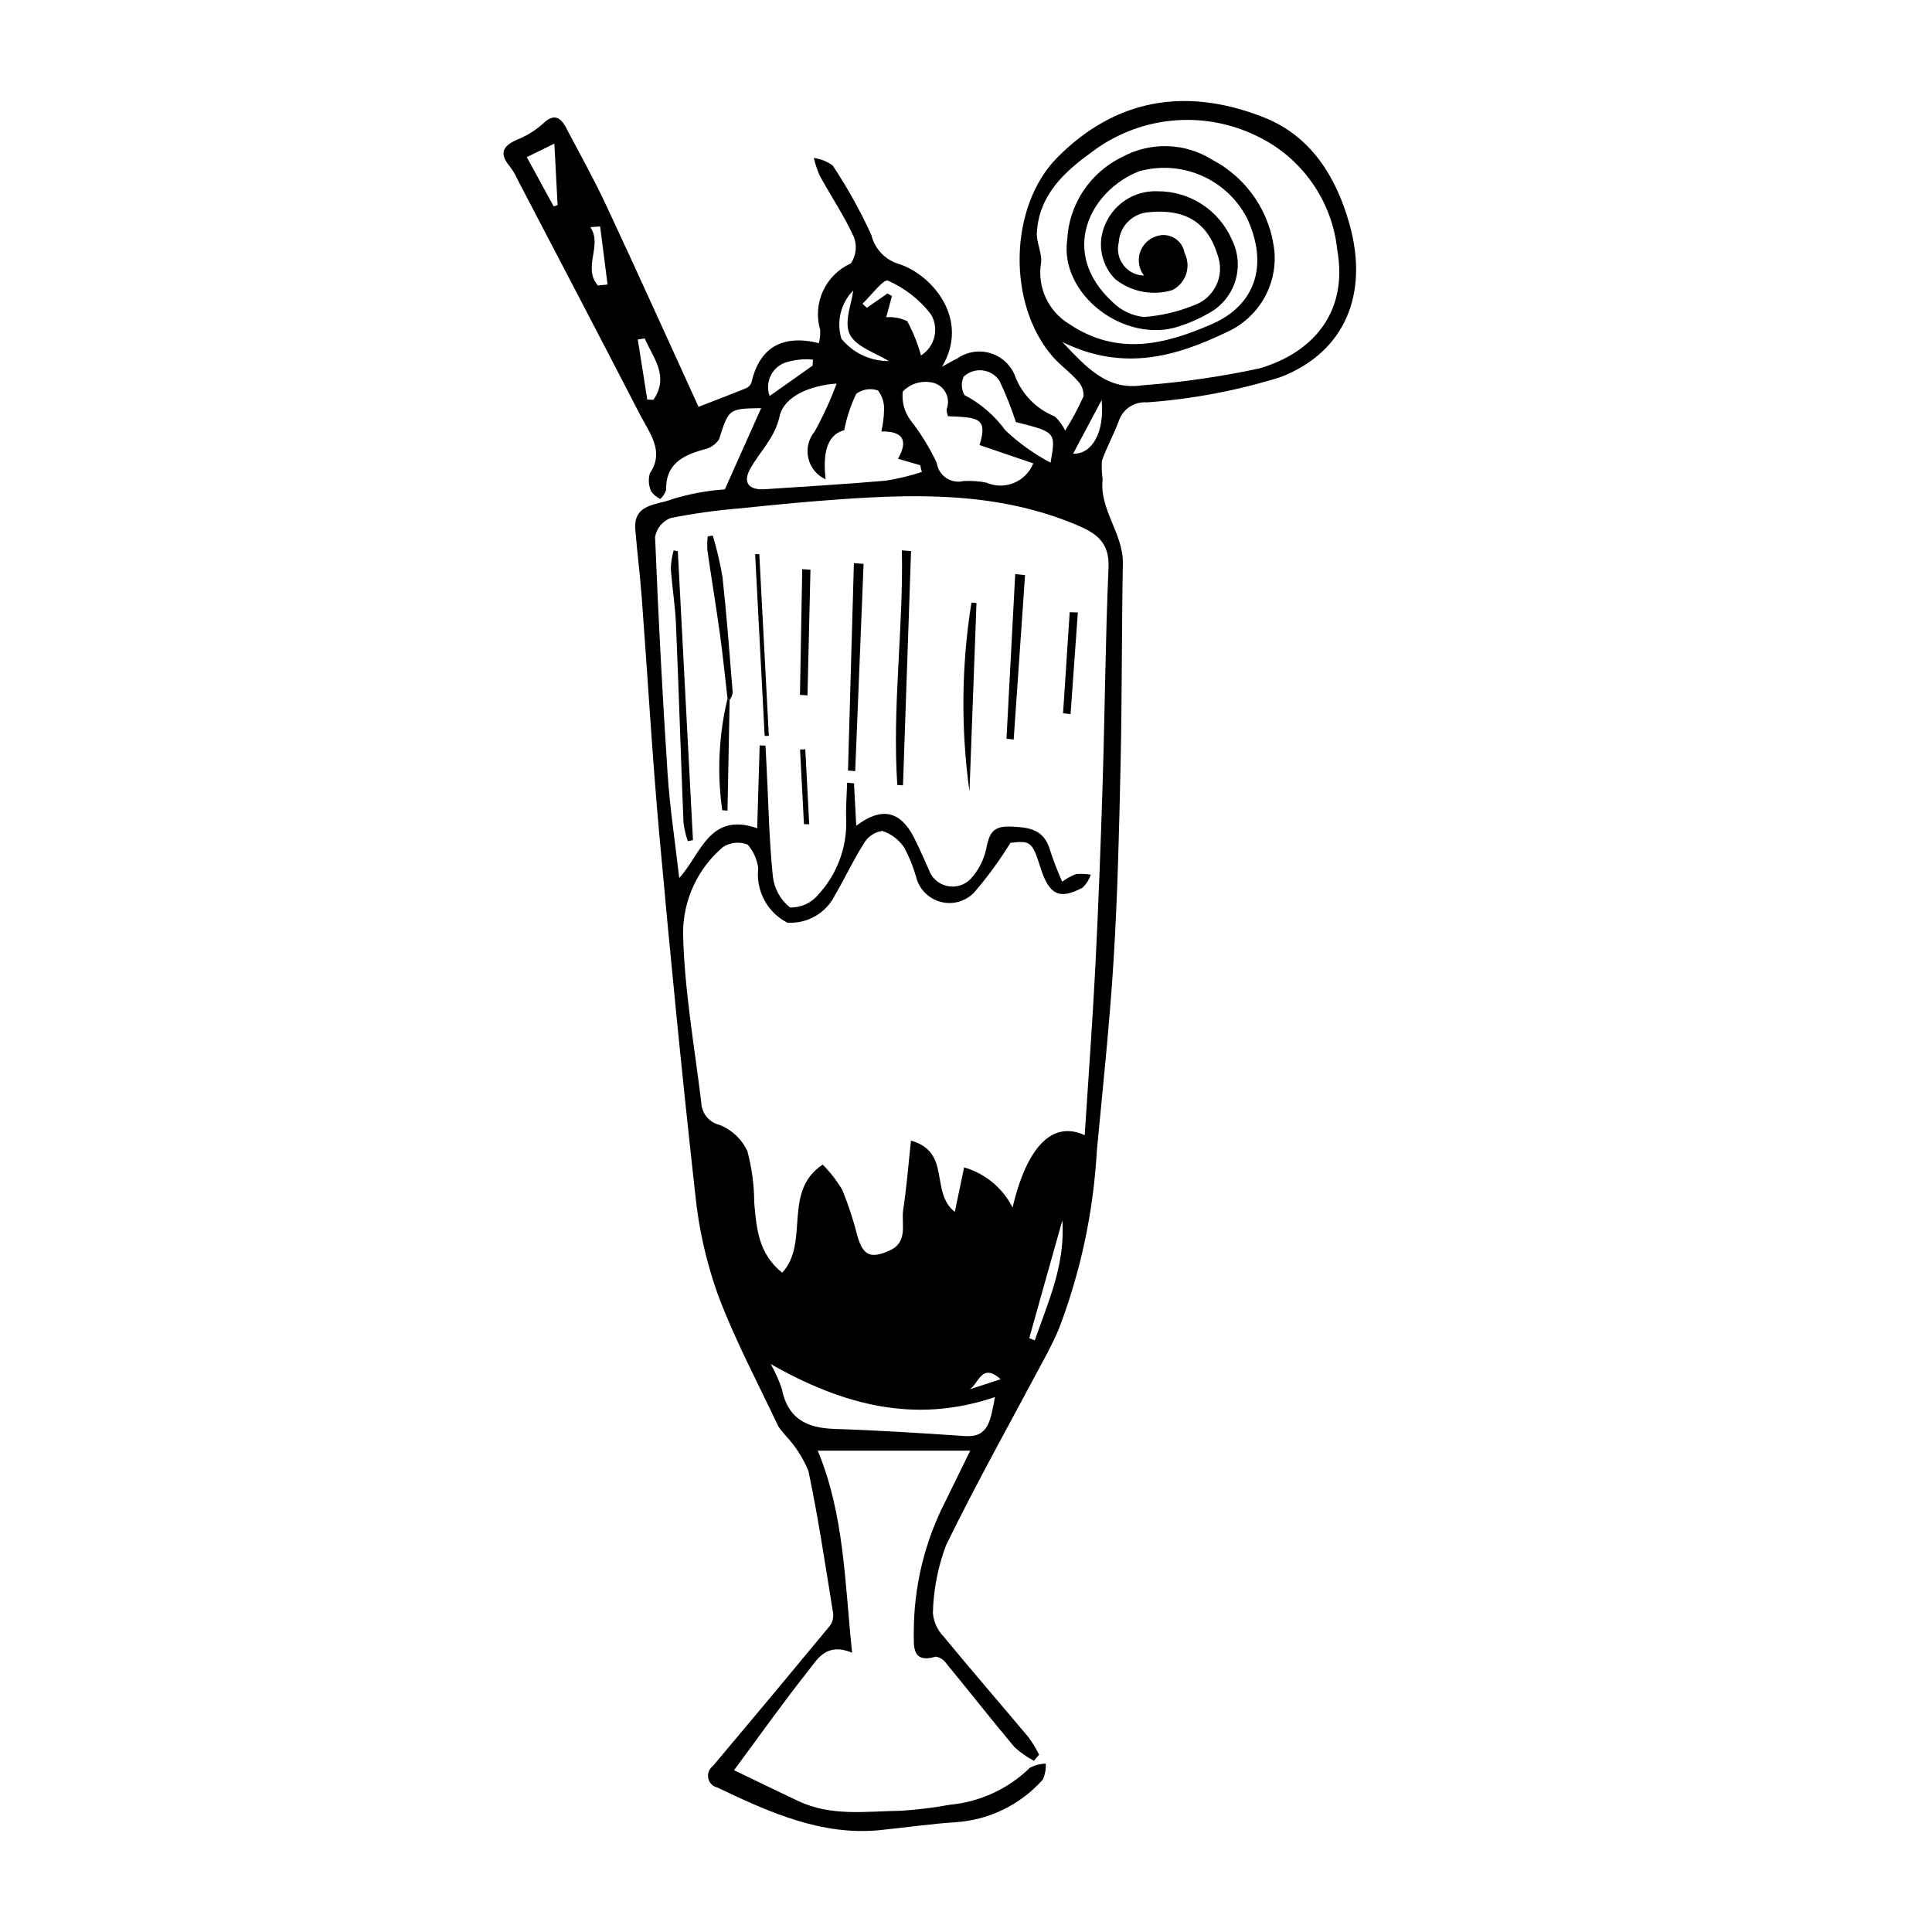 <?xml version="1.0" encoding="UTF-8"?>
<!-- The Best Svg Icon site in the world: iconSvg.co, Visit us! https://iconsvg.co -->
<svg fill="#000000" width="800px" height="800px" version="1.1" viewBox="144 144 512 512" xmlns="http://www.w3.org/2000/svg">
 <g>
  <path d="m417.99 610.62c-1.863-0.98-3.594-2.199-5.148-3.625-6.164-7.344-12.082-14.887-18.164-22.297h0.004c-0.637-0.895-1.605-1.496-2.688-1.668-6.523 1.938-5.777-3.078-5.832-6.359-0.016-12.18 2.891-24.184 8.48-35.004 1.945-3.984 3.902-7.969 6.477-13.227h-40.406c6.992 16.801 7.156 34.773 9.098 53.543-6.805-2.785-9.105 1.625-11.559 4.719-6.703 8.449-12.949 17.273-19.723 26.422 6.269 3.012 11.617 5.621 16.992 8.156 8.934 4.211 18.172 2.688 27.281 2.59 4.352-0.281 8.684-0.816 12.977-1.602 7.973-0.754 15.445-4.215 21.176-9.812 1.297-0.676 2.731-1.043 4.191-1.074 0.078 1.445-0.191 2.891-0.785 4.215-5.914 6.676-14.23 10.738-23.129 11.312-6.727 0.426-13.379 1.434-20.082 2.094-15.453 1.516-29.277-4.719-43.008-11.281l0.004-0.004c-1.227-0.266-2.188-1.223-2.453-2.453-0.262-1.227 0.215-2.496 1.223-3.242 10.402-12.352 20.746-24.754 31.035-37.203 0.699-0.996 0.988-2.223 0.812-3.426-2.035-12.551-3.902-25.137-6.527-37.602-1.402-3.379-3.391-6.484-5.871-9.168-0.766-0.824-1.469-1.703-2.106-2.629-5.445-11.562-11.523-22.926-15.977-34.816h-0.004c-3.098-8.641-5.129-17.633-6.039-26.77-3.516-31.555-6.609-63.141-9.469-94.73-1.91-21.098-3.117-42.223-4.703-63.332-0.453-6.012-1.211-12.016-1.707-18.027-0.574-6.969 5.969-6.469 9.699-8.012 4.559-1.418 9.266-2.297 14.031-2.621 3.438-7.688 6.481-14.504 9.621-21.531-8.684 0.125-8.551 0.172-11.18 8.305-0.957 1.414-2.441 2.379-4.121 2.68-5.547 1.574-10.051 3.867-9.887 10.73l-0.004-0.004c-0.301 0.906-0.828 1.719-1.531 2.367-0.945-0.461-1.766-1.137-2.398-1.973-0.699-1.508-0.836-3.215-0.379-4.812 3.992-5.871-0.082-10.676-2.598-15.559-10.719-20.789-21.59-41.504-32.414-62.242l-0.004 0.004c-0.523-1.199-1.18-2.332-1.957-3.383-3.305-3.836-1.742-5.758 2.074-7.375v0.004c2.473-1.016 4.746-2.453 6.723-4.254 2.715-2.574 4.469-1.668 5.996 1.23 3.656 6.926 7.473 13.793 10.777 20.871 8.348 17.875 16.445 35.852 24.312 53.062 4.918-1.91 8.746-3.359 12.531-4.906 0.664-0.254 1.195-0.773 1.457-1.434 2.18-9.395 8.129-12.91 17.926-10.543 0.258-1.133 0.367-2.297 0.332-3.461-1.016-3.43-0.75-7.109 0.742-10.359 1.496-3.246 4.117-5.844 7.383-7.305 1.402-2.074 1.695-4.703 0.781-7.031-2.539-5.57-6.023-10.742-8.992-16.141v-0.004c-0.684-1.539-1.227-3.137-1.617-4.777 1.816 0.246 3.547 0.941 5.031 2.019 3.871 5.856 7.285 11.996 10.215 18.371 0.883 3.695 3.668 6.637 7.312 7.711 8.867 2.875 18.91 14.668 11.434 27.227 1.371-0.75 2.719-1.547 4.121-2.242 2.512-1.727 5.668-2.231 8.594-1.379 2.926 0.852 5.316 2.973 6.512 5.777 1.805 5.008 5.656 9.008 10.594 11 1.184 1.051 2.137 2.34 2.797 3.781 1.84-2.914 3.469-5.957 4.875-9.105 0.07-1.523-0.496-3.008-1.566-4.098-1.98-2.262-4.519-4.043-6.504-6.301-12.262-13.938-11.727-39.918 1.117-52.871 15.297-15.422 33.895-18.859 54.727-10.645 12.633 4.984 19.293 15.977 22.75 28.445 5.051 18.227-1.074 33.645-18.211 40.363-11.543 3.602-23.461 5.856-35.523 6.727-3.211-0.258-6.207 1.645-7.348 4.66-1.324 3.703-3.301 7.148-4.586 10.867h0.004c-0.086 1.648-0.016 3.305 0.203 4.945-0.891 7.914 5.5 14.352 5.359 22.16-0.316 17.668-0.215 35.363-0.598 53.023-0.375 17.336-0.781 34.684-1.844 51.949-1.047 17.035-2.879 33.98-4.469 50.953-0.91 16.09-4.301 31.941-10.055 46.996-0.973 2.293-2.07 4.539-3.234 6.734-8.941 16.828-18.281 33.445-26.652 50.57-2.168 5.766-3.348 11.855-3.492 18.012 0.223 2.356 1.242 4.559 2.891 6.254 7.394 8.984 15.027 17.777 22.5 26.695 1.035 1.441 1.957 2.957 2.758 4.543zm-47.078-247.79c6.75-5.106 11.668-3.898 15.23 2.988 1.445 2.793 2.656 5.695 3.969 8.551v-0.004c0.723 2.215 2.555 3.894 4.824 4.422 2.269 0.523 4.652-0.176 6.277-1.848 2.039-2.203 3.457-4.906 4.106-7.84 0.789-3.746 1.43-6.219 6.273-6.047 5.039 0.18 9.133 0.574 10.742 6.445 0.914 2.773 1.969 5.496 3.16 8.156 1.137-0.836 2.383-1.52 3.703-2.027 1.297-0.09 2.602-0.035 3.887 0.172-0.449 1.297-1.191 2.473-2.172 3.434-6.18 3.289-8.879 1.93-11.172-5.301-2.191-6.91-2.656-7.207-7.977-6.566l0.004 0.004c-2.859 4.656-6.09 9.074-9.66 13.207-2.309 2.359-5.711 3.281-8.895 2.41-3.184-0.867-5.644-3.394-6.434-6.598-0.758-2.688-1.809-5.285-3.133-7.738-1.383-2.102-3.438-3.672-5.828-4.445-2.051 0.293-3.852 1.516-4.879 3.316-2.793 4.359-4.965 9.133-7.606 13.598v0.004c-2.328 4.816-7.348 7.742-12.688 7.391-2.504-1.285-4.57-3.277-5.949-5.731-1.379-2.453-2.008-5.254-1.805-8.062 0.055-0.363 0.047-0.734-0.02-1.094-0.367-2.133-1.301-4.129-2.695-5.785-2.152-0.863-4.59-0.637-6.547 0.609-6.731 5.691-10.609 14.062-10.605 22.879 0.309 14.93 3.027 29.941 4.824 44.914 0.125 2.836 2.125 5.242 4.887 5.887 3.254 1.293 5.879 3.789 7.34 6.973 1.188 4.441 1.793 9.02 1.801 13.617 0.617 6.699 1.027 13.434 7.414 18.559 7.352-7.941-0.031-21.535 10.734-28.652h-0.004c1.992 2.012 3.734 4.254 5.188 6.684 1.621 3.961 2.957 8.039 4 12.195 1.535 5.297 3.504 6.086 8.391 3.969 5.223-2.262 3.188-7.082 3.766-10.898 0.91-5.969 1.371-12.031 2.051-18.301 10.793 3.027 4.953 13.648 11.617 18.887 0.855-4.086 1.602-7.652 2.465-11.789v-0.004c5.574 1.598 10.23 5.449 12.84 10.625 3.793-16.012 10.488-23.152 19.117-19.152 0.977-15.199 2.082-30.023 2.836-44.883 0.828-16.359 1.438-32.746 1.945-49.137 0.582-18.789 0.711-37.621 1.535-56.387 0.297-6.773-3.269-9.172-8.73-11.441-20.309-8.438-41.039-8.148-61.844-6.715-9.086 0.625-18.141 1.512-27.188 2.449h0.004c-6.144 0.496-12.25 1.352-18.293 2.562-2.164 0.828-3.727 2.734-4.117 5.019 0.836 20.84 1.934 41.68 3.301 62.527 0.609 9.234 2.027 18.461 3.098 27.844 5.703-6.164 7.934-17.645 20.664-13.188l0.652-21.953 1.543 0.055c0.102 1.922 0.203 3.844 0.301 5.769 0.488 9.645 0.672 19.301 1.652 28.918 0.371 3.227 2.004 6.172 4.539 8.203 2.887 0.086 5.648-1.164 7.488-3.387 4.926-5.332 7.586-12.367 7.422-19.625-0.16-3.352 0.141-6.699 0.234-10.047l1.824 0.16zm76.254-145.8c-1.348-1.75-1.738-4.059-1.043-6.16 0.691-2.098 2.383-3.715 4.512-4.32 1.551-0.492 3.238-0.289 4.629 0.555 1.395 0.844 2.352 2.25 2.625 3.852 0.898 1.738 1.062 3.762 0.465 5.621-0.602 1.863-1.918 3.406-3.66 4.297-5.203 1.578-10.855 0.504-15.117-2.875-3.606-3.598-4.777-8.969-3-13.742 1.031-2.887 2.957-5.371 5.496-7.094 2.539-1.723 5.559-2.59 8.625-2.477 4.199-0.035 8.316 1.168 11.836 3.457 3.519 2.293 6.289 5.57 7.957 9.426 1.684 3.387 2 7.293 0.875 10.902-1.129 3.613-3.606 6.648-6.914 8.477-2.484 1.445-5.113 2.617-7.844 3.5-14.43 4.852-31.789-8.27-29.797-22.828l0.004 0.004c0.219-4.621 1.68-9.098 4.223-12.961 2.547-3.863 6.082-6.973 10.238-9 3.707-2.039 7.891-3.051 12.117-2.926 4.231 0.125 8.348 1.379 11.926 3.637 9.305 4.891 15.496 14.164 16.449 24.633 0.289 4.375-0.773 8.738-3.039 12.496-2.266 3.758-5.629 6.727-9.633 8.516-13.383 6.445-27.418 10.566-43.566 2.613 6.344 6.664 11.75 12.875 21.199 11.488h-0.004c10.457-0.789 20.844-2.293 31.094-4.5 13.672-4.012 23.562-14.461 20.57-31.395-1.371-13.125-9.492-24.586-21.422-30.23-7.019-3.41-14.848-4.797-22.609-3.996s-15.145 3.754-21.316 8.527c-7.07 5.098-13.684 11.246-14.266 21.094-0.156 2.613 1.414 5.449 1.121 8.008-0.527 3.141-0.098 6.371 1.23 9.266 1.332 2.894 3.496 5.324 6.223 6.973 12.961 8.699 25.645 5.297 37.668 0.094 11.961-5.176 15.086-15.965 9.492-28.074l0.004 0.004c-2.609-5.078-6.898-9.094-12.133-11.367-5.234-2.273-11.094-2.664-16.586-1.105-12.969 5.188-21.297 21.469-6.926 34.652 2.223 2.215 5.133 3.602 8.254 3.934 4.477-0.316 8.879-1.332 13.043-3.016 2.672-0.859 4.879-2.769 6.109-5.293 1.234-2.523 1.383-5.438 0.418-8.074-2.656-8.703-8.594-12.324-18.195-11.387h-0.004c-4.316 0.258-7.758 3.699-8.016 8.016-0.523 2.082-0.07 4.293 1.23 6 1.301 1.711 3.312 2.734 5.457 2.781zm-84.367 54.004c-2.328-1.059-4.027-3.144-4.594-5.637-0.57-2.496 0.062-5.113 1.707-7.07 2.25-4.07 4.191-8.309 5.801-12.672-6.781 0.43-13.918 3.32-15.074 8.551-1.32 5.977-5.324 9.441-7.891 14.156-1.953 3.59-0.234 5.57 3.918 5.289 10.691-0.727 21.398-1.328 32.059-2.266 3.242-0.516 6.441-1.281 9.566-2.293l-0.418-1.793-5.891-1.73c2.856-4.992 1.137-7.352-4.422-7.223h-0.004c0.441-1.871 0.684-3.781 0.73-5.703 0.086-1.852-0.48-3.68-1.598-5.16-1.949-0.68-4.113-0.352-5.773 0.879-1.477 3.059-2.543 6.297-3.176 9.633-4.945 1.32-5.648 6.769-4.941 13.039zm44.879 243.2c-21.035 7.137-40.047 2.266-59.438-8.75l0.004 0.004c1.195 2.09 2.184 4.297 2.949 6.578 1.527 7.852 6.559 10.371 13.883 10.609 11.527 0.379 23.066 1.109 34.594 1.898 6.309 0.438 6.785-3.945 8.008-10.34zm-12.457-259.93c-0.234-0.602-0.352-1.246-0.348-1.895 0.586-1.508 0.441-3.199-0.387-4.586s-2.25-2.316-3.852-2.516c-2.719-0.457-5.484 0.461-7.391 2.453-0.297 2.672 0.414 5.363 2 7.535 2.746 3.516 5.094 7.32 7 11.352 0.223 1.625 1.121 3.078 2.477 4s3.035 1.227 4.629 0.836c2.016-0.113 4.039 0.023 6.023 0.418 2.324 1.02 4.961 1.051 7.309 0.09 2.348-0.965 4.207-2.836 5.152-5.191l-14.25-4.859c2.324-7.332-0.605-7.324-8.363-7.637zm27.188 12.305c1.422-8.09 1.422-8.09-9.184-10.758h-0.004c-1.223-3.731-2.672-7.383-4.34-10.938-1.02-1.535-2.664-2.543-4.496-2.754-1.832-0.211-3.664 0.395-5.008 1.66-0.703 1.562-0.629 3.363 0.199 4.863 4.293 2.238 8.008 5.438 10.852 9.355 3.59 3.383 7.617 6.266 11.98 8.574zm-34.34-28.41c3.727-2.328 4.883-7.227 2.586-10.973-2.981-3.856-6.883-6.898-11.348-8.848-1.141-0.539-4.438 3.941-6.746 6.117l1.168 1.078 5.445-3.793 1.207 0.652-1.527 5.644c1.918-0.16 3.848 0.203 5.578 1.051 1.559 2.871 2.781 5.918 3.637 9.07zm28.695 260.41 1.461 0.613c3.555-10.242 8.148-20.152 7.301-31.805-2.922 10.398-5.844 20.793-8.762 31.191zm-126.04-299.93 1.043-0.309-0.855-16.312-7.312 3.582zm68.633 42.207 0.07-1.594v0.004c-2.551-0.246-5.121 0.055-7.551 0.871-3.457 1.398-5.188 5.277-3.918 8.781zm-43.824 9.004 1.648 0.047c4.266-6.312-0.117-11.086-2.32-16.25l-1.844 0.273c0.84 5.309 1.676 10.621 2.516 15.934zm54.582-28.906c-3.312 3.359-4.516 8.266-3.133 12.773 3.066 3.781 7.688 5.965 12.555 5.926-3.234-2.051-8.617-3.691-10.32-7.051-1.645-3.238 0.508-8.25 0.898-11.648zm65.828 29.035c-2.445 4.598-4.894 9.199-7.555 14.203 4.984 0.219 8.398-5.668 7.555-14.203zm-132.9-46.008-2.602 0.184c3.336 4.816-2.176 10.758 2.035 15.465l2.535-0.262c-0.656-5.129-1.312-10.258-1.969-15.387zm106.15 305.5c-5.719-5.137-5.941 2.875-9.27 3.004z"/>
  <path d="m323.63 290.07 4.012 76.566-1.367 0.289c-0.535-1.574-0.918-3.195-1.141-4.844-0.707-17.562-1.25-35.121-1.996-52.684-0.207-4.922-1.035-9.852-1.363-14.777 0.062-1.609 0.312-3.207 0.738-4.762z"/>
  <path d="m381.79 352.02c-1.379-20.848 1.645-41.379 1.215-62.16l2.434 0.184c-0.711 20.695-1.426 41.391-2.137 62.086z"/>
  <path d="m372.86 293.43c-0.742 18.312-1.484 36.625-2.223 54.934l-1.91-0.16 1.566-54.969z"/>
  <path d="m346.64 339.02-2.523-48.188 1.109 0.035 2.523 48.148z"/>
  <path d="m402.78 303.8c-0.621 16.648-1.238 33.297-1.859 49.945-2.312-16.617-2.137-33.484 0.52-50.051z"/>
  <path d="m410.73 339.78c0.77-14.547 1.543-29.094 2.312-43.641l2.606 0.277c-1.004 14.523-2.008 29.047-3.012 43.566z"/>
  <path d="m336.8 329.12c-0.66-5.695-1.223-11.398-2.008-17.078-1.027-7.418-2.262-14.82-3.332-22.234v-0.004c-0.074-1.223-0.043-2.449 0.098-3.664l1.34-0.211c1.09 3.633 1.953 7.328 2.582 11.07 1.113 10.191 1.875 20.402 2.699 30.609v-0.004c-0.129 0.684-0.41 1.324-0.82 1.883-0.188-0.121-0.375-0.242-0.559-0.367z"/>
  <path d="m358.78 294.99-0.789 33.301-1.992-0.148c0.199-11.105 0.402-22.211 0.602-33.316z"/>
  <path d="m337.36 329.49-0.566 29.344-1.395-0.121c-1.402-9.863-0.926-19.902 1.402-29.59 0.184 0.125 0.371 0.246 0.559 0.367z"/>
  <path d="m429.64 306.32-1.93 26.938-1.988-0.227c0.586-8.93 1.172-17.859 1.758-26.793z"/>
  <path d="m357.41 342.58 1.039 19.844-1.391-0.008-1.035-19.789z"/>
 </g>
</svg>